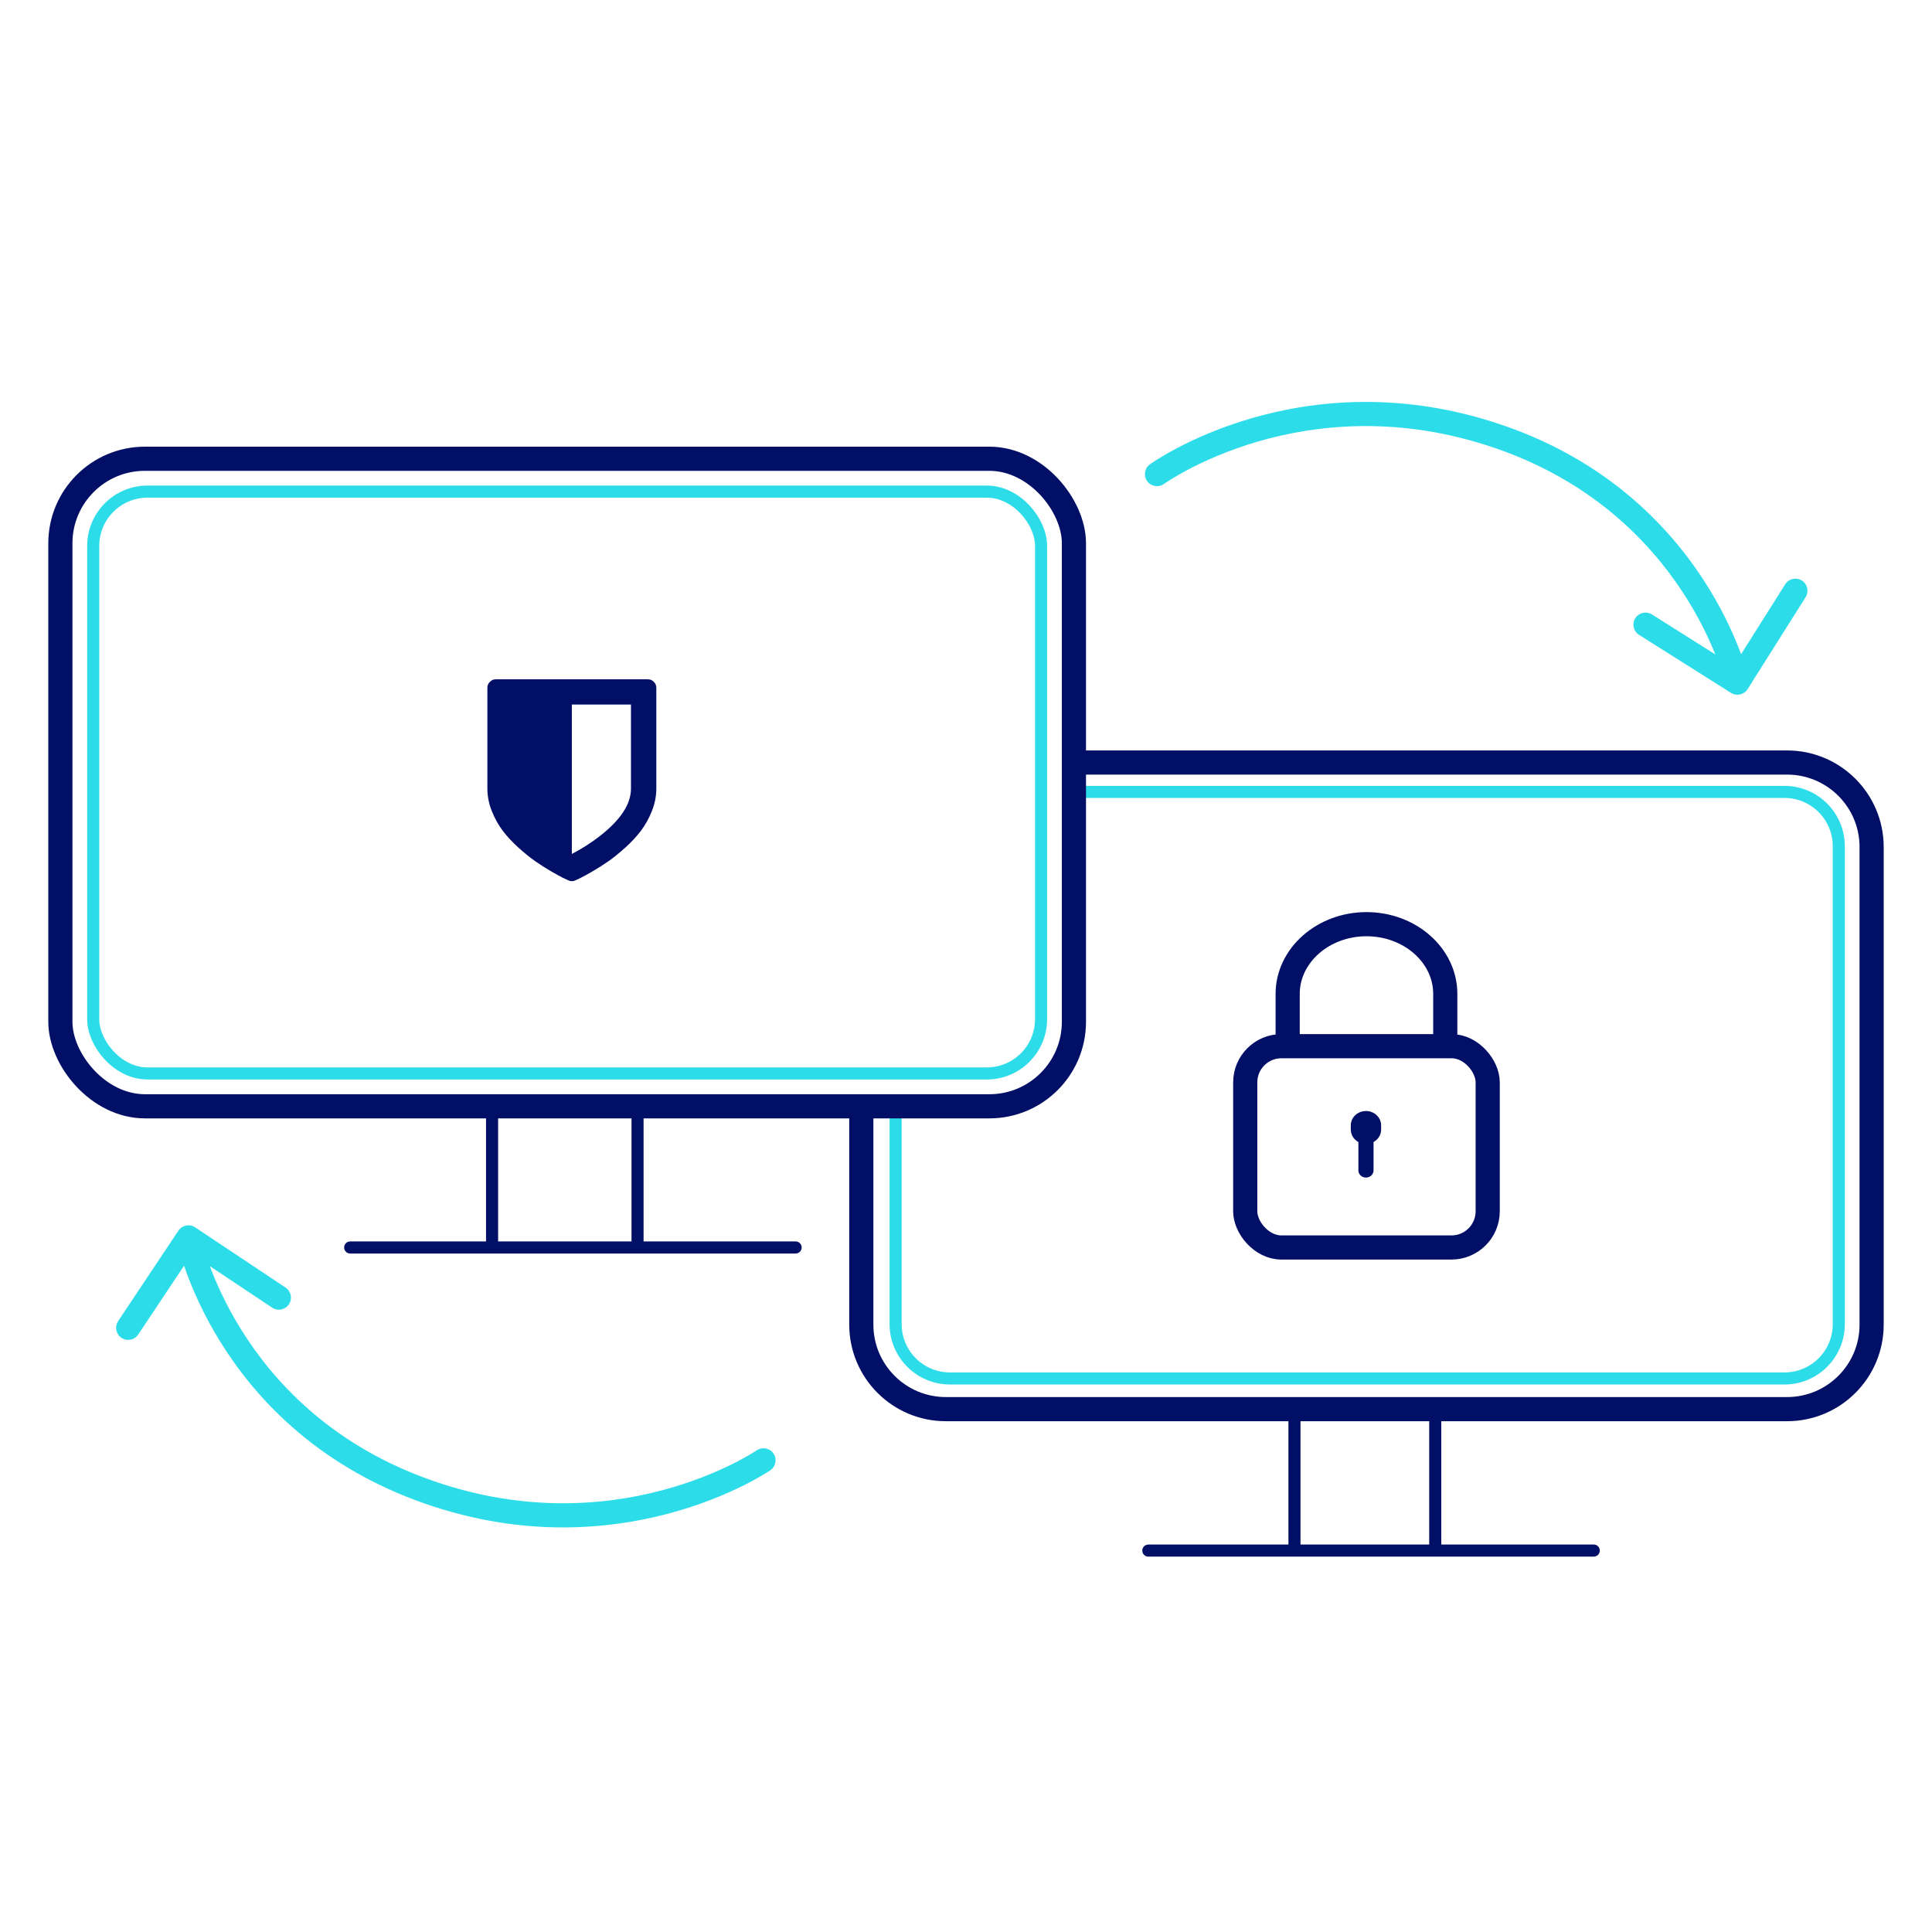 <svg width="320" height="320" viewBox="0 0 320 320" fill="none" xmlns="http://www.w3.org/2000/svg">
<path d="M190.198 256.824H263.977" stroke="#020F66" stroke-width="2" stroke-linecap="round" stroke-linejoin="round"/>
<path d="M214.404 233.757V257.073" stroke="#020F66" stroke-width="2" stroke-linejoin="round"/>
<path d="M237.721 233.757V257.073" stroke="#020F66" stroke-width="2" stroke-linejoin="round"/>
<path d="M178.638 126.299H296C303.732 126.299 310 132.567 310 140.299V219.397C310 227.129 303.732 233.397 296 233.397H156.66C148.928 233.397 142.66 227.129 142.66 219.397V183.195" stroke="#020F66" stroke-width="4"/>
<path d="M177.659 131.166H295.56C300.53 131.166 304.56 135.195 304.56 140.166V219.316C304.56 224.287 300.53 228.316 295.56 228.316H157.342C152.371 228.316 148.342 224.287 148.342 219.316V183.627" stroke="#2CDDE9" stroke-width="2"/>
<path d="M58.001 206.622H131.78" stroke="#020F66" stroke-width="2" stroke-linecap="round" stroke-linejoin="round"/>
<path d="M81.503 184.016V206.555" stroke="#020F66" stroke-width="2" stroke-linejoin="round"/>
<path d="M105.596 184.016V206.555" stroke="#020F66" stroke-width="2" stroke-linejoin="round"/>
<rect x="10" y="75.984" width="167.876" height="107.254" rx="14" stroke="#020F66" stroke-width="4"/>
<rect x="15.44" y="81.425" width="156.995" height="96.373" rx="9" stroke="#2CDDE9" stroke-width="2"/>
<path d="M127.591 243.526C128.502 242.901 128.734 241.656 128.109 240.745C127.485 239.835 126.24 239.603 125.329 240.227L127.591 243.526ZM69.519 246.608L70.219 244.735L69.519 246.608ZM32.321 203.284C31.402 202.672 30.16 202.921 29.547 203.84L19.567 218.819C18.954 219.738 19.203 220.98 20.122 221.593C21.041 222.205 22.283 221.956 22.895 221.037L31.767 207.722L45.082 216.594C46.002 217.206 47.243 216.958 47.856 216.039C48.468 215.119 48.219 213.878 47.3 213.265L32.321 203.284ZM126.46 241.877C125.329 240.227 125.329 240.227 125.33 240.226C125.33 240.226 125.331 240.226 125.331 240.226C125.331 240.226 125.331 240.226 125.33 240.226C125.33 240.227 125.327 240.228 125.323 240.231C125.316 240.236 125.302 240.245 125.283 240.258C125.244 240.284 125.182 240.325 125.097 240.379C124.927 240.488 124.667 240.651 124.32 240.858C123.625 241.27 122.585 241.856 121.231 242.526C118.521 243.867 114.566 245.541 109.624 246.85C99.749 249.464 85.948 250.615 70.219 244.735L68.819 248.482C85.48 254.71 100.149 253.495 110.647 250.716C115.892 249.328 120.099 247.549 123.005 246.111C124.459 245.392 125.589 244.756 126.364 244.296C126.751 244.065 127.05 243.878 127.256 243.746C127.359 243.68 127.439 243.628 127.495 243.591C127.523 243.572 127.545 243.557 127.561 243.547C127.569 243.541 127.576 243.537 127.581 243.533C127.583 243.532 127.585 243.53 127.587 243.529C127.588 243.528 127.589 243.528 127.589 243.527C127.59 243.527 127.591 243.526 126.46 241.877ZM70.219 244.735C54.521 238.867 45.264 228.791 39.919 220.183C37.242 215.873 35.548 211.933 34.525 209.081C34.014 207.655 33.672 206.505 33.46 205.72C33.354 205.327 33.28 205.027 33.234 204.829C33.211 204.73 33.194 204.657 33.184 204.611C33.18 204.588 33.176 204.572 33.174 204.562C33.173 204.558 33.173 204.555 33.172 204.554C33.172 204.553 33.172 204.553 33.172 204.554C33.172 204.554 33.173 204.554 33.173 204.555C33.173 204.555 33.173 204.556 31.212 204.949C29.251 205.342 29.251 205.343 29.251 205.344C29.251 205.344 29.252 205.346 29.252 205.347C29.252 205.349 29.253 205.351 29.253 205.354C29.255 205.361 29.256 205.368 29.258 205.378C29.262 205.397 29.268 205.424 29.275 205.457C29.29 205.524 29.311 205.618 29.339 205.739C29.395 205.98 29.48 206.325 29.599 206.765C29.837 207.643 30.21 208.896 30.76 210.43C31.859 213.497 33.669 217.702 36.521 222.293C42.231 231.488 52.128 242.242 68.819 248.482L70.219 244.735Z" fill="#2CDDE9"/>
<path d="M190.461 76.907C189.566 77.555 189.365 78.805 190.012 79.7C190.66 80.595 191.91 80.796 192.805 80.148L190.461 76.907ZM248.438 72.377L249.091 70.487L248.438 72.377ZM286.705 114.76C287.64 115.349 288.875 115.07 289.464 114.136L299.068 98.912C299.657 97.978 299.378 96.743 298.444 96.153C297.509 95.564 296.274 95.844 295.685 96.778L287.148 110.31L273.616 101.773C272.682 101.184 271.447 101.463 270.857 102.397C270.268 103.332 270.547 104.567 271.482 105.156L286.705 114.76ZM191.633 78.528C192.805 80.148 192.804 80.149 192.804 80.149C192.804 80.149 192.803 80.15 192.803 80.15C192.803 80.15 192.803 80.15 192.803 80.15C192.804 80.149 192.807 80.147 192.81 80.144C192.818 80.139 192.831 80.13 192.85 80.116C192.889 80.09 192.95 80.047 193.033 79.991C193.2 79.878 193.456 79.708 193.798 79.493C194.482 79.063 195.508 78.452 196.844 77.748C199.52 76.34 203.432 74.568 208.34 73.136C218.147 70.277 231.915 68.782 247.785 74.268L249.091 70.487C232.28 64.676 217.646 66.257 207.22 69.296C202.012 70.815 197.851 72.698 194.981 74.208C193.546 74.964 192.432 75.627 191.669 76.107C191.287 76.347 190.993 76.541 190.791 76.678C190.689 76.747 190.611 76.801 190.556 76.84C190.528 76.859 190.507 76.874 190.491 76.886C190.483 76.891 190.476 76.896 190.471 76.9C190.469 76.901 190.467 76.903 190.465 76.904C190.464 76.905 190.463 76.906 190.463 76.906C190.462 76.906 190.461 76.907 191.633 78.528ZM247.785 74.268C263.624 79.743 273.13 89.585 278.688 98.056C281.472 102.298 283.264 106.195 284.357 109.021C284.903 110.433 285.274 111.574 285.506 112.354C285.622 112.744 285.703 113.042 285.754 113.239C285.78 113.337 285.798 113.41 285.809 113.456C285.814 113.479 285.818 113.495 285.82 113.504C285.821 113.508 285.822 113.511 285.822 113.512C285.822 113.513 285.822 113.513 285.822 113.512C285.822 113.512 285.822 113.512 285.822 113.512C285.822 113.511 285.822 113.51 287.772 113.069C289.723 112.627 289.723 112.626 289.723 112.625C289.722 112.624 289.722 112.623 289.722 112.622C289.721 112.62 289.721 112.617 289.72 112.614C289.719 112.608 289.717 112.6 289.715 112.591C289.71 112.571 289.704 112.545 289.696 112.512C289.68 112.446 289.656 112.352 289.625 112.232C289.563 111.993 289.469 111.649 289.34 111.213C289.08 110.341 288.676 109.098 288.087 107.577C286.912 104.539 284.998 100.381 282.033 95.862C276.095 86.812 265.933 76.308 249.091 70.487L247.785 74.268Z" fill="#2CDDE9"/>
<path d="M239.383 173.281V164.624C239.383 158.233 233.521 153.073 226.331 153.073C219.141 153.073 213.278 158.261 213.278 164.624V173.281" stroke="#020F66" stroke-width="4" stroke-linejoin="round"/>
<rect x="206.25" y="173.28" width="40.161" height="33.342" rx="6" stroke="#020F66" stroke-width="4"/>
<path d="M224.992 189.156C224.241 188.747 223.735 187.98 223.735 187.103V186.388C223.735 185.079 224.859 184.019 226.245 184.019C227.632 184.019 228.756 185.079 228.756 186.388V187.103C228.756 187.98 228.251 188.745 227.502 189.155L227.502 193.859C227.502 194.513 226.94 195.043 226.247 195.043C225.554 195.043 224.992 194.513 224.992 193.859L224.992 189.156Z" fill="#020F66"/>
<path d="M104.508 130.626V116.693H94.715V141.445C96.449 140.531 98.001 139.537 99.371 138.463C102.796 135.792 104.508 133.18 104.508 130.626ZM108.705 113.906V130.626C108.705 131.874 108.461 133.111 107.973 134.337C107.484 135.564 106.88 136.652 106.158 137.603C105.437 138.554 104.577 139.479 103.579 140.379C102.581 141.278 101.659 142.026 100.814 142.621C99.969 143.216 99.087 143.778 98.169 144.308C97.251 144.838 96.599 145.197 96.213 145.386C95.826 145.574 95.517 145.72 95.284 145.821C95.109 145.908 94.919 145.952 94.715 145.952C94.511 145.952 94.322 145.908 94.147 145.821C93.914 145.72 93.604 145.574 93.218 145.386C92.832 145.197 92.18 144.838 91.262 144.308C90.344 143.778 89.462 143.216 88.617 142.621C87.771 142.026 86.85 141.278 85.852 140.379C84.853 139.479 83.993 138.554 83.272 137.603C82.551 136.652 81.946 135.564 81.458 134.337C80.97 133.111 80.726 131.874 80.726 130.626V113.906C80.726 113.529 80.864 113.202 81.141 112.927C81.418 112.651 81.746 112.513 82.125 112.513H107.306C107.685 112.513 108.013 112.651 108.29 112.927C108.566 113.202 108.705 113.529 108.705 113.906Z" fill="#020F66"/>
</svg>

